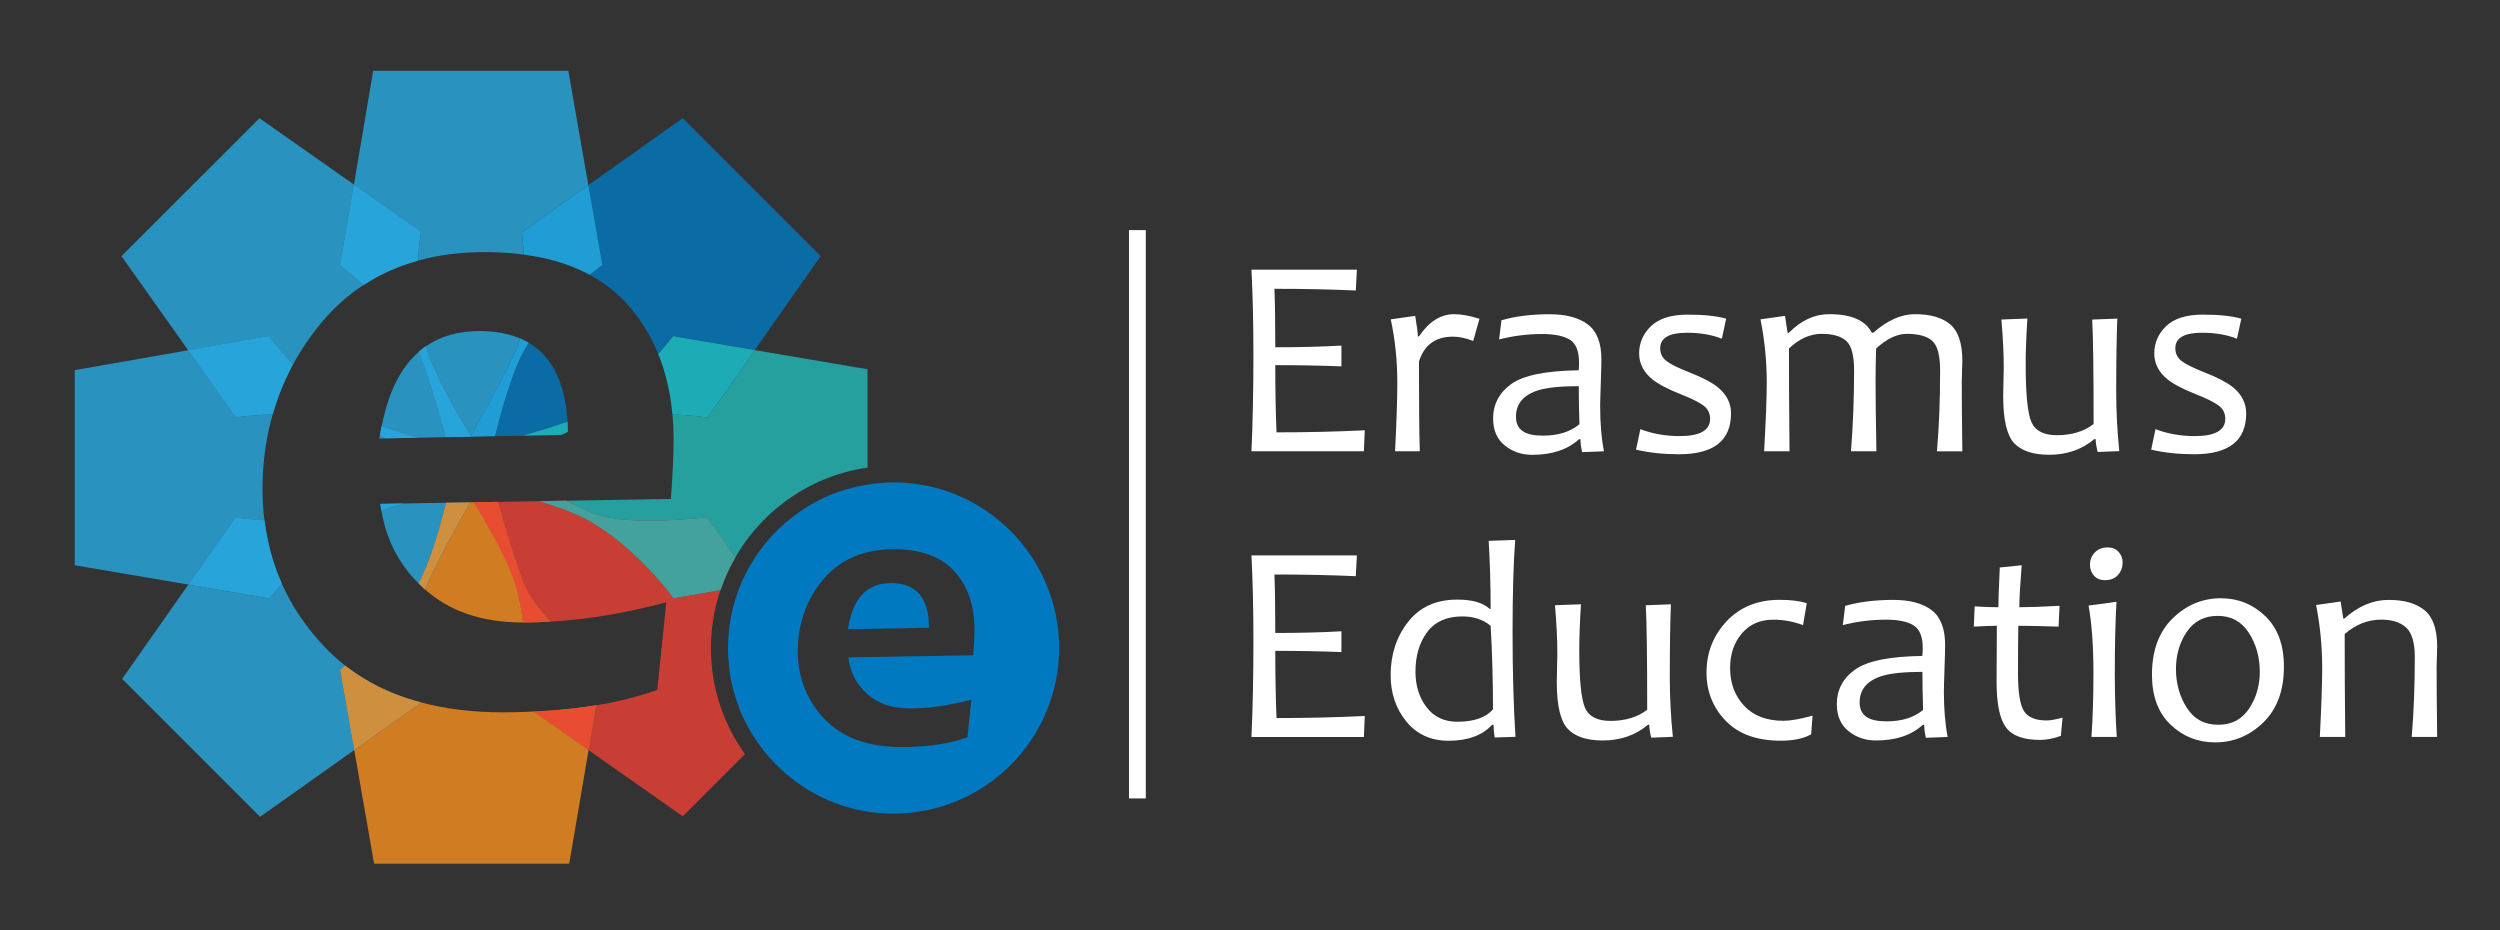 <?xml version="1.0" encoding="UTF-8"?>
<svg id="contouren_leeg" xmlns="http://www.w3.org/2000/svg" version="1.1" viewBox="0 0 446 166">
  <rect x="0" y="0" width="446" height="166" fill="#333333" stroke="none"/>
  <!-- Generator: Adobe Illustrator 29.5.1, SVG Export Plug-In . SVG Version: 2.1.0 Build 141)  -->
  <defs>
    <style>
      .st0 {
        fill: #f78e1e;
      }

      .st0, .st1, .st2, .st3, .st4, .st5 {
        opacity: .8;
      }

      .st1 {
        fill: #27aae1;
      }

      .st2 {
        fill: #1c75bc;
      }

      .st6 {
        fill: #fff;
      }

      .st7, .st4 {
        fill: #0079c1;
      }

      .st8 {
        fill: none;
      }

      .st3 {
        fill: #ef4135;
      }

      .st5 {
        fill: #22bcb9;
      }
    </style>
  </defs>
  <rect class="st6" x="201.41" y="41.05" width="3" height="101.39"/>
  <g>
    <path class="st6" d="M243.47,76.75l-.15,3.76h-20.06c.23-5.14.35-10.82.35-17.02,0-5.84-.12-10.97-.35-15.38h18.81l-.2,3.71c-4.56-.2-9.4-.3-14.51-.3.1,2.57.15,6.05.15,10.43,4.41,0,8.34-.1,11.8-.3v3.71c-3.68-.15-7.61-.22-11.8-.22,0,4.26.07,8.26.22,11.99,5.51,0,10.75-.12,15.73-.37Z"/>
    <path class="st6" d="M263.94,56.87l-1.12,3.96c-1.29-.51-2.5-.77-3.61-.77-3.12,0-5.14,1.48-6.07,4.45,0,7.63.05,12.96.15,16h-4.41c.27-5.26.4-9.34.4-12.24,0-3.93-.39-7.7-1.17-11.3l4.36-.62c.31,1.82.47,3.04.47,3.66h.2c1.79-2.64,3.88-3.96,6.27-3.96,1.26,0,2.77.27,4.53.82Z"/>
    <path class="st6" d="M286.17,80.51l-3.91.15c-.2-.81-.3-1.58-.3-2.31h-.25c-2.04,1.86-4.82,2.79-8.34,2.79-1.91,0-3.55-.56-4.93-1.68s-2.07-2.72-2.07-4.79c0-2.55,1.08-4.61,3.24-6.16,2.16-1.55,6.16-2.37,12.02-2.45.05-.4.07-.85.07-1.37,0-2.04-.54-3.4-1.63-4.08-1.09-.68-2.73-1.02-4.94-1.02-2.6,0-5.17.32-7.69.97l.42-3.43c2.49-.71,5.35-1.07,8.58-1.07,2.95,0,5.23.61,6.84,1.83,1.61,1.22,2.41,3.3,2.41,6.23,0,.78-.04,2.19-.11,4.24-.07,2.05-.11,3.41-.11,4.09,0,3.02.22,5.71.67,8.06ZM281.77,75.68c-.08-2.52-.12-4.79-.12-6.79-3.12,0-5.49.23-7.12.7-2.72.83-4.08,2.41-4.08,4.75s1.59,3.38,4.78,3.38c2.74,0,4.92-.68,6.54-2.04Z"/>
    <path class="st6" d="M308.81,73.77c0,4.84-3.09,7.27-9.28,7.27-2.74,0-5.29-.27-7.66-.82l.77-3.66c2.16.83,4.5,1.24,7.02,1.24,3.62,0,5.42-1.03,5.42-3.09,0-1-.4-1.79-1.21-2.38-.8-.59-2.14-1.25-3.99-1.98-2.36-.93-4.06-1.83-5.12-2.69-1.56-1.28-2.34-2.82-2.34-4.63s.71-3.51,2.14-4.87c1.43-1.35,3.6-2.03,6.52-2.03s5.14.24,6.87.72l-.77,3.58c-1.79-.71-3.87-1.07-6.22-1.07-3.18,0-4.78.92-4.78,2.76,0,.93.36,1.68,1.07,2.25.71.57,2.11,1.27,4.18,2.08,2.24.88,3.9,1.74,4.98,2.59,1.61,1.31,2.41,2.88,2.41,4.7Z"/>
    <path class="st6" d="M346.12,66.1c0-2.65-.46-4.41-1.38-5.26-.92-.85-2.43-1.28-4.54-1.28-1.78,0-3.61.87-5.5,2.61-.07,2.02-.1,4.01-.1,5.95,0,2.77.05,6.9.15,12.39h-4.53c.36-4.73.55-9.53.55-14.41,0-2.65-.46-4.41-1.38-5.26s-2.39-1.28-4.42-1.28-4.01.87-5.82,2.61c0,5.26.03,11.37.1,18.34h-4.53c.32-5.64.47-9.72.47-12.24,0-3.83-.37-7.6-1.12-11.3l4.38-.62.45,3.01h.25c2.16-2.21,4.55-3.31,7.19-3.31,3.93,0,6.46,1.1,7.59,3.31h.27c2.5-2.21,4.98-3.31,7.42-3.31,2.79,0,4.89.61,6.32,1.84,1.43,1.23,2.14,3.39,2.14,6.5,0,.32-.02.94-.05,1.87-.03.93-.05,1.55-.05,1.87,0,2.77.03,6.9.1,12.39h-4.53c.38-4.35.57-9.15.57-14.41Z"/>
    <path class="st6" d="M378.08,80.48l-3.86.15c-.23-.93-.35-1.69-.35-2.29h-.25c-2.21,1.86-4.89,2.79-8.04,2.79-2.87,0-4.96-.69-6.26-2.08-1.3-1.39-1.95-4.18-1.95-8.37,0-.6.02-1.48.05-2.66.03-1.18.05-1.98.05-2.41,0-2.44-.14-5.31-.42-8.61l4.63-.17c-.2,3.2-.3,5.94-.3,8.21,0,5.23.34,8.63,1.01,10.22.67,1.58,2.19,2.38,4.54,2.38,2.65,0,4.84-.66,6.57-1.99,0-9.22-.08-15.44-.25-18.64l4.48-.17c-.13,3.12-.2,7.43-.2,12.94,0,3.53.18,7.11.55,10.73Z"/>
    <path class="st6" d="M400.72,73.77c0,4.84-3.09,7.27-9.28,7.27-2.74,0-5.29-.27-7.67-.82l.77-3.66c2.16.83,4.5,1.24,7.02,1.24,3.62,0,5.43-1.03,5.43-3.09,0-1-.4-1.79-1.21-2.38-.8-.59-2.14-1.25-3.99-1.98-2.36-.93-4.06-1.83-5.13-2.69-1.56-1.28-2.34-2.82-2.34-4.63s.71-3.51,2.14-4.87c1.43-1.35,3.6-2.03,6.52-2.03s5.14.24,6.87.72l-.77,3.58c-1.79-.71-3.87-1.07-6.22-1.07-3.19,0-4.78.92-4.78,2.76,0,.93.36,1.68,1.07,2.25.71.57,2.11,1.27,4.18,2.08,2.24.88,3.9,1.74,4.98,2.59,1.61,1.31,2.41,2.88,2.41,4.7Z"/>
    <path class="st6" d="M243.47,127.72l-.15,3.76h-20.06c.23-5.14.35-10.82.35-17.02,0-5.84-.12-10.97-.35-15.38h18.81l-.2,3.71c-4.56-.2-9.4-.3-14.51-.3.1,2.57.15,6.05.15,10.43,4.41,0,8.34-.1,11.8-.3v3.71c-3.68-.15-7.61-.22-11.8-.22,0,4.26.07,8.26.22,11.99,5.51,0,10.75-.12,15.73-.37Z"/>
    <path class="st6" d="M270.36,131.45l-3.71.12c-.13-.71-.2-1.47-.2-2.26h-.27c-1.74,1.89-4.33,2.84-7.76,2.84-3.15,0-5.66-1.14-7.53-3.43-1.87-2.29-2.8-5.05-2.8-8.29,0-3.67,1.04-6.83,3.11-9.48s4.99-3.98,8.76-3.98c2.69,0,4.61.55,5.77,1.64h.2c0-4.11-.12-8.15-.35-12.12l4.73-.17c-.32,4.21-.47,9.73-.47,16.55s.17,13.13.52,18.59ZM266.35,126.55c0-5.16-.14-10.13-.42-14.91-1.34-1.11-3.02-1.67-5.03-1.67-2.8,0-4.9.93-6.29,2.8-1.39,1.87-2.09,4.21-2.09,7.03,0,2.52.66,4.65,1.98,6.37,1.32,1.73,3.15,2.59,5.49,2.59,2.94,0,5.06-.74,6.37-2.21Z"/>
    <path class="st6" d="M298.44,131.45l-3.86.15c-.23-.93-.35-1.69-.35-2.29h-.25c-2.21,1.86-4.89,2.79-8.04,2.79-2.87,0-4.96-.69-6.26-2.08-1.3-1.38-1.95-4.18-1.95-8.37,0-.6.02-1.49.05-2.66.03-1.18.05-1.98.05-2.41,0-2.44-.14-5.31-.42-8.61l4.63-.17c-.2,3.2-.3,5.94-.3,8.21,0,5.23.34,8.63,1.01,10.22.67,1.58,2.19,2.38,4.54,2.38,2.65,0,4.84-.66,6.57-1.99,0-9.22-.08-15.44-.25-18.64l4.48-.17c-.13,3.12-.2,7.43-.2,12.94,0,3.53.18,7.11.55,10.73Z"/>
    <path class="st6" d="M323.36,127.67l-.25,3.33c-1.34.76-3.14,1.14-5.4,1.14-4.3,0-7.58-1.19-9.86-3.56-2.27-2.37-3.41-5.23-3.41-8.58,0-3.55,1.19-6.6,3.58-9.16,2.39-2.55,5.55-3.83,9.48-3.83,1.97,0,3.58.2,4.83.6l-.67,3.91c-1.74-.65-3.51-.97-5.3-.97-2.36,0-4.23.82-5.62,2.46s-2.09,3.7-2.09,6.17c0,2.69.83,4.93,2.49,6.72,1.66,1.79,4.01,2.69,7.04,2.69,1.24,0,2.97-.31,5.18-.92Z"/>
    <path class="st6" d="M347.49,131.47l-3.91.15c-.2-.81-.3-1.58-.3-2.31h-.25c-2.04,1.86-4.82,2.79-8.34,2.79-1.91,0-3.55-.56-4.93-1.68-1.38-1.12-2.07-2.72-2.07-4.79,0-2.55,1.08-4.61,3.23-6.16,2.16-1.55,6.16-2.37,12.02-2.45.05-.4.08-.85.08-1.37,0-2.04-.54-3.4-1.63-4.08-1.09-.68-2.73-1.02-4.94-1.02-2.61,0-5.17.32-7.69.97l.42-3.43c2.49-.71,5.35-1.07,8.58-1.07,2.95,0,5.23.61,6.84,1.83s2.41,3.3,2.41,6.23c0,.78-.04,2.19-.11,4.24s-.11,3.41-.11,4.09c0,3.02.22,5.71.67,8.06ZM343.08,126.65c-.08-2.52-.12-4.79-.12-6.79-3.12,0-5.49.23-7.12.7-2.72.83-4.08,2.41-4.08,4.75s1.59,3.38,4.78,3.38c2.74,0,4.92-.68,6.54-2.04Z"/>
    <path class="st6" d="M367.96,128.04l-.3,3.24c-1.31.48-2.55.72-3.71.72-2.99,0-5.03-.76-6.12-2.28-1.1-1.52-1.64-4.23-1.64-8.15,0-2.54.02-5.85.05-9.93-.93,0-2.3.05-4.11.15l.15-3.61c1.58.1,2.99.15,4.23.15,0-1,.08-3.36.25-7.09l3.91-.4c-.28,3.48-.42,5.98-.42,7.49,1.62,0,4.01-.08,7.17-.25l-.17,3.71c-2.99-.1-5.38-.15-7.19-.15-.03,2.5-.05,5.33-.05,8.46,0,3.42.36,5.68,1.08,6.78s2.06,1.65,4.02,1.65c.65,0,1.6-.17,2.86-.5Z"/>
    <path class="st6" d="M377.62,131.47h-4.5c.23-3.32.35-7.11.35-11.37,0-4.79-.29-8.82-.87-12.07l4.98-.67c-.2,3.47-.3,7.71-.3,12.74,0,3.98.12,7.77.35,11.37ZM378.67,100.37c0,.85-.27,1.58-.82,2.2-.55.62-1.32.93-2.31.93-.85,0-1.51-.27-1.98-.81s-.71-1.19-.71-1.95c0-.83.28-1.55.85-2.16.56-.61,1.34-.92,2.34-.92.81,0,1.46.27,1.93.81s.71,1.17.71,1.9Z"/>
    <path class="st6" d="M407.45,118.93c0,4.25-1.22,7.56-3.66,9.94-2.44,2.38-5.31,3.57-8.61,3.57-3.08,0-5.74-1.05-7.95-3.16-2.21-2.11-3.32-5.08-3.32-8.91,0-4.28,1.22-7.62,3.67-10.03s5.32-3.61,8.62-3.61c3.09,0,5.73,1.07,7.94,3.2,2.21,2.13,3.31,5.13,3.31,9ZM403.14,119.8c0-2.59-.65-4.89-1.95-6.91-1.3-2.02-3.16-3.02-5.56-3.02s-4.23.96-5.51,2.86c-1.29,1.91-1.93,4.12-1.93,6.64s.65,4.91,1.95,6.92c1.3,2.01,3.16,3.01,5.59,3.01s4.22-.96,5.5-2.87c1.28-1.92,1.92-4.13,1.92-6.63Z"/>
    <path class="st6" d="M434.78,131.47h-4.53c.37-4.36.55-9.12.55-14.28,0-2.55-.52-4.3-1.55-5.24-1.04-.94-2.52-1.41-4.44-1.41-2.36,0-4.53.86-6.52,2.56,0,5.66.03,11.78.1,18.37h-4.53c.28-5.64.42-9.72.42-12.24,0-3.88-.37-7.65-1.09-11.3l4.38-.62.47,3.04h.2c2.46-2.22,5.08-3.33,7.89-3.33s4.88.61,6.39,1.83,2.27,3.39,2.27,6.51c0,.31-.02.94-.05,1.87-.03.93-.05,1.55-.05,1.87,0,2.77.03,6.9.1,12.39Z"/>
  </g>
  <path class="st8" d="M119.63,71.19c-.01-.1-.03-.19-.04-.29-.28-1.75-.68-3.42-1.18-5.02-.05-.17-.11-.35-.16-.52-1.38-4.21-3.49-7.93-6.37-11.14-2.02-2.25-4.44-4.07-7.23-5.5-.34-.17-.68-.35-1.03-.51-.42-.2-.86-.38-1.3-.55-.29-.12-.58-.24-.88-.35-1.56-.57-3.21-1.04-4.97-1.4-.16-.03-.32-.06-.48-.09-.75-.15-1.52-.27-2.3-.38-2.25-.31-4.63-.48-7.17-.48-4.31,0-8.29.51-11.95,1.52,0,0,0,0,0,0-2.52.69-4.88,1.63-7.09,2.8-.07.04-.14.06-.2.1-.48.26-.94.55-1.4.83-.29.18-.6.34-.88.53-2.84,1.83-5.39,4.1-7.65,6.82-1.98,2.38-3.68,4.88-5.09,7.5-.44.82-.86,1.65-1.25,2.49-.02.04-.03.08-.05.12-.34.73-.65,1.48-.94,2.23-.11.28-.21.56-.31.84-.19.52-.38,1.04-.55,1.57-.11.35-.22.7-.33,1.05-1.31,4.37-1.98,9.01-1.98,13.94,0,2.02.14,3.98.39,5.9.05.38.1.75.16,1.12.04.27.1.55.14.82.1.55.21,1.09.33,1.64.07.33.15.66.23.99.07.28.15.56.22.85.1.35.2.7.3,1.05.07.24.14.48.22.72.19.57.38,1.14.59,1.69.04.1.08.2.12.3.19.49.39.99.61,1.47,1.83,4.17,4.4,8.03,7.75,11.55,1.15,1.21,2.38,2.32,3.68,3.35,0,0,0,0,0,0,.29.22.58.44.87.65.2.15.4.3.6.44.33.23.67.45,1.01.67.27.18.55.35.83.52.34.21.69.42,1.04.62.51.29,1.03.56,1.56.83.26.13.53.26.8.38.45.21.91.42,1.38.61.22.09.43.19.65.27.69.27,1.38.53,2.1.77.15.05.29.09.44.14.65.21,1.31.41,1.99.59,4.46,1.22,9.41,1.83,14.88,1.83,2.31,0,4.51-.08,6.65-.2,1.03-.06,2.04-.13,3.04-.21.9-.08,1.79-.16,2.66-.26.3-.03.59-.07.89-.11,1.1-.14,2.18-.29,3.24-.46,4.04-.66,7.73-1.58,11.05-2.78l1.61-15.62c-7.23,1.93-14.13,3.07-20.71,3.46,0,0,0,0,0,0-.06,0-.13,0-.19,0-.72.04-1.44.08-2.15.1-.88.03-1.76.05-2.63.05-7.24,0-13.09-2.01-17.55-6.04-4.16-3.76-6.69-8.43-7.62-13.97h0c-.06-.39-.14-.77-.19-1.16l4.12-.07h0l11.91-.2h0l4.93-.08h0l12.19-.21h0s18.69-.32,18.69-.32c.32-4.4.48-7.97.48-10.71,0-1.5-.07-2.95-.2-4.37,0,0,0,0,0,0-.08-.93-.2-1.84-.34-2.74ZM100.13,77.59l-11.8.23h0s-6.54.13-6.54.13l-13.1.25h0l-1.01.02c.11-.76.24-1.49.38-2.21,0,0,.02,0,.03,0,1.19-6.02,3.39-10.46,6.63-13.27,0,0,0-.01,0-.02.38-.33.78-.64,1.2-.92.02-.01.03-.03.05-.04,0,0,0,0,0,0,2.62-1.81,5.81-2.72,9.59-2.72,2.79,0,5.2.45,7.25,1.33,0,0,0,0,0-.01.12.05.24.11.35.17.14.06.28.13.41.2.19.1.38.2.57.31.06.04.13.07.19.1,0,0,0,0,0,0,4.55,2.69,6.88,7.98,6.98,15.89-.39.18-.79.36-1.18.55Z"/>
  <polygon class="st1" points="71.97 89.82 67.84 89.89 71.97 89.82 71.97 89.82"/>
  <path class="st1" d="M68.04,91.05h0c-.06-.39-.14-.77-.19-1.16.05.4.13.78.19,1.16Z"/>
  <path class="st1" d="M68.09,76.02s-.02,0-.03,0c-.14.71-.27,1.45-.38,2.21l1.01-.02c-.31-.16-.62-.32-.93-.48.09-.59.21-1.14.32-1.7Z"/>
  <path class="st1" d="M49.43,102.08c-.21-.56-.41-1.12-.59-1.69.19.57.38,1.13.59,1.69Z"/>
  <path class="st1" d="M48.61,99.67c-.11-.35-.21-.7-.3-1.05.1.35.2.7.3,1.05Z"/>
  <path class="st1" d="M47.53,95.15c-.05-.27-.1-.54-.14-.82.04.27.1.55.14.82Z"/>
  <path class="st1" d="M51,67.56c.39-.84.81-1.67,1.25-2.49-.44.82-.86,1.65-1.25,2.49Z"/>
  <path class="st1" d="M50,69.91c.3-.75.61-1.5.94-2.23-.34.73-.65,1.48-.94,2.23Z"/>
  <path class="st1" d="M49.14,72.32c.17-.53.36-1.05.55-1.57-.19.52-.38,1.04-.55,1.57Z"/>
  <path class="st1" d="M48.09,97.77c-.08-.33-.16-.66-.23-.99.07.33.15.66.23.99Z"/>
  <path class="st1" d="M50.16,103.85c-.21-.49-.41-.98-.61-1.47.19.49.39.99.61,1.47Z"/>
  <path class="st1" d="M47.17,92.83c.02.13.04.25.05.37-.25-1.91-.39-3.87-.39-5.9,0-4.93.67-9.58,1.98-13.94-.05.18-.11.35-.16.53-3.72.17-6.59.53-6.59.53l-8.47-11.94-20.26,3.55v34.81l20.28,3.45,8.4-11.96s2.05.34,5.17.51Z"/>
  <path class="st1" d="M79.58,89.69l4.29-.07h0l-11.91.2c-1.32.4-2.66.82-3.93,1.23.93,5.54,3.45,10.21,7.62,13.97-.35-.31-.66-.64-.98-.97,2.05-3.79,3.83-10.02,4.91-14.37Z"/>
  <path class="st1" d="M67.84,89.89c.05.4.13.78.19,1.16,1.27-.42,2.61-.83,3.93-1.23l-4.12.07Z"/>
  <path class="st1" d="M67.84,89.89c.05.4.13.78.19,1.16,1.27-.42,2.61-.83,3.93-1.23l-4.12.07Z"/>
  <path class="st1" d="M72.43,124.51c-.71-.24-1.41-.5-2.1-.77.69.27,1.39.53,2.1.77Z"/>
  <path class="st1" d="M69.69,123.47c-.47-.2-.92-.4-1.38-.61.45.21.91.42,1.38.61Z"/>
  <path class="st1" d="M74.86,125.25c-.67-.18-1.34-.38-1.99-.59.65.21,1.31.41,1.99.59Z"/>
  <path class="st1" d="M61.58,118.75c-1.3-1.02-2.53-2.14-3.68-3.35-3.34-3.52-5.92-7.38-7.75-11.55.03.07.06.15.09.22-1.35,1.58-2.2,2.68-2.2,2.68l-14.44-2.46-11.81,16.82,24.61,24.61,16.78-11.9-2.51-14.38s.34-.24.91-.69Z"/>
  <path class="st1" d="M67.51,122.47c-.53-.26-1.05-.54-1.56-.83.51.29,1.03.56,1.56.83Z"/>
  <path class="st1" d="M48.84,100.39c-.08-.24-.15-.48-.22-.72.07.24.14.48.22.72Z"/>
  <path class="st1" d="M63.07,119.83c-.2-.14-.4-.29-.6-.44.2.15.4.3.6.44Z"/>
  <path class="st1" d="M49.55,102.38c-.04-.1-.08-.2-.12-.3.04.1.08.2.12.3Z"/>
  <path class="st1" d="M47.38,94.33c-.06-.37-.11-.75-.16-1.12.05.38.1.75.16,1.12Z"/>
  <path class="st1" d="M48.31,98.62c-.08-.28-.15-.56-.22-.85.07.28.15.56.22.85Z"/>
  <path class="st1" d="M47.86,96.78c-.12-.54-.23-1.09-.33-1.64.1.55.21,1.09.33,1.64Z"/>
  <path class="st1" d="M64.9,121.03c-.28-.17-.56-.34-.83-.52.27.18.55.35.83.52Z"/>
  <path class="st1" d="M50.25,104.07c-.03-.07-.06-.15-.09-.22-.21-.49-.42-.98-.61-1.47-.04-.1-.08-.2-.12-.3-.21-.56-.41-1.12-.59-1.69-.08-.24-.15-.48-.22-.72-.11-.35-.21-.7-.3-1.05-.08-.28-.15-.56-.22-.85-.08-.33-.16-.66-.23-.99-.12-.54-.23-1.09-.33-1.64-.05-.27-.1-.54-.14-.82-.06-.37-.11-.75-.16-1.12-.02-.12-.04-.25-.05-.37-3.12-.16-5.17-.51-5.17-.51l-8.4,11.96,14.44,2.46s.85-1.09,2.2-2.68Z"/>
  <path class="st1" d="M50.25,104.07c-.03-.07-.06-.15-.09-.22-.21-.49-.42-.98-.61-1.47-.04-.1-.08-.2-.12-.3-.21-.56-.41-1.12-.59-1.69-.08-.24-.15-.48-.22-.72-.11-.35-.21-.7-.3-1.05-.08-.28-.15-.56-.22-.85-.08-.33-.16-.66-.23-.99-.12-.54-.23-1.09-.33-1.64-.05-.27-.1-.54-.14-.82-.06-.37-.11-.75-.16-1.12-.02-.12-.04-.25-.05-.37-3.12-.16-5.17-.51-5.17-.51l-8.4,11.96,14.44,2.46s.85-1.09,2.2-2.68Z"/>
  <path class="st2" d="M93.57,60.74c.19.1.38.2.57.31-.19-.11-.38-.21-.57-.31Z"/>
  <path class="st4" d="M94.33,61.16c-.22.36-.45.71-.66,1.08-2.28,3.97-4.24,11.08-5.34,15.58l11.8-.23c.4-.19.79-.37,1.18-.55-.1-7.91-2.43-13.2-6.98-15.89Z"/>
  <path class="st2" d="M92.81,60.37s0,0,0,.01c.12.05.24.1.36.16-.12-.05-.23-.12-.35-.17Z"/>
  <path class="st2" d="M118.41,65.88c.5,1.6.89,3.28,1.18,5.02-.29-1.75-.68-3.42-1.18-5.02Z"/>
  <path class="st2" d="M102.31,47.67c.44.18.88.36,1.3.55-.42-.2-.86-.38-1.3-.55Z"/>
  <path class="st4" d="M105.22,49.01c-.19-.1-.39-.19-.58-.28,2.79,1.43,5.22,3.25,7.23,5.5,2.87,3.21,4.99,6.93,6.37,11.14-.25-.76-.51-1.5-.81-2.23,1.6-1.85,2.64-3.18,2.64-3.18l14.58,2.48,11.76-16.75-24.61-24.61-16.86,11.96,2.49,14.23s-.87.62-2.22,1.74Z"/>
  <path class="st2" d="M96.47,45.92c1.76.36,3.41.83,4.97,1.4-1.55-.57-3.21-1.04-4.97-1.4Z"/>
  <path class="st2" d="M119.97,73.93s0,0,0,0c-.08-.93-.2-1.84-.34-2.74.14.89.26,1.8.34,2.74Z"/>
  <path class="st2" d="M93.69,45.45c.79.11,1.55.24,2.3.38-.75-.15-1.52-.27-2.3-.38Z"/>
  <path class="st0" d="M83.88,89.61c-2.25,3.94-6.24,11.13-8,15.41-.02.04-.03.09-.05.13-.05-.05-.12-.09-.17-.14,4.45,4.03,10.3,6.04,17.55,6.04.87,0,1.74-.02,2.63-.05-.85.03-1.7.05-2.53.05-.22-1.96-.57-3.99-1.11-5.98-1.26-4.68-5.29-11.61-7.66-15.48l4.29-.07h0l-4.93.08Z"/>
  <path class="st0" d="M98.17,110.9s0,0,0,0c-.06,0-.13,0-.19,0,.06,0,.13,0,.19,0Z"/>
  <path class="st1" d="M75.87,105.03c1.77-4.28,5.76-11.47,8-15.41l-4.29.07c-1.09,4.34-2.86,10.57-4.91,14.37.32.32.64.65.98.97.05.05.11.09.17.14.02-.04.03-.09.05-.13Z"/>
  <path class="st0" d="M75.87,105.03c1.77-4.28,5.76-11.47,8-15.41l-4.29.07c-1.09,4.34-2.86,10.57-4.91,14.37.32.32.64.65.98.97.05.05.11.09.17.14.02-.04.03-.09.05-.13Z"/>
  <path class="st0" d="M72.87,124.65c-.15-.05-.3-.09-.44-.14.15.05.29.09.44.14Z"/>
  <path class="st0" d="M61.58,118.75c.29.22.59.43.88.64-.29-.21-.59-.43-.87-.65,0,0,0,0,0,0Z"/>
  <path class="st0" d="M96.4,126.88c-2.15.12-4.35.2-6.65.2-5.47,0-10.42-.62-14.88-1.83.09.02.17.05.26.08,0,.02,0,.03,0,.03l-11.93,8.46,3.54,20.26h34.81l3.45-20.28-9.76-6.85c.4-.02.78-.05,1.17-.07Z"/>
  <path class="st0" d="M70.33,123.74c-.22-.09-.43-.18-.65-.27.22.09.43.19.65.27Z"/>
  <path class="st0" d="M64.07,120.51c-.34-.22-.68-.44-1.01-.67.33.23.67.45,1.01.67Z"/>
  <path class="st0" d="M102.09,126.4c-.87.1-1.76.18-2.66.26.9-.08,1.79-.16,2.66-.26Z"/>
  <path class="st0" d="M65.94,121.64c-.35-.2-.7-.41-1.04-.62.34.21.69.42,1.04.62Z"/>
  <path class="st0" d="M68.31,122.85c-.27-.13-.54-.25-.8-.38.26.13.53.26.8.38Z"/>
  <path class="st0" d="M106.22,125.84c-1.05.17-2.14.32-3.24.46,1.1-.14,2.18-.29,3.24-.46Z"/>
  <path class="st1" d="M75.12,125.32c-.09-.02-.17-.05-.26-.08-.67-.18-1.34-.38-1.99-.59-.15-.05-.3-.09-.44-.14-.71-.24-1.41-.5-2.1-.77-.22-.09-.43-.18-.65-.27-.46-.2-.92-.4-1.38-.61-.27-.13-.54-.25-.8-.38-.53-.27-1.05-.54-1.56-.83-.35-.2-.7-.41-1.04-.62-.28-.17-.56-.34-.83-.52-.34-.22-.68-.44-1.01-.67-.2-.14-.4-.29-.6-.44-.29-.22-.6-.42-.88-.64-.57.44-.91.69-.91.69l2.51,14.38,11.93-8.46s0-.02,0-.03Z"/>
  <path class="st0" d="M75.12,125.32c-.09-.02-.17-.05-.26-.08-.67-.18-1.34-.38-1.99-.59-.15-.05-.3-.09-.44-.14-.71-.24-1.41-.5-2.1-.77-.22-.09-.43-.18-.65-.27-.46-.2-.92-.4-1.38-.61-.27-.13-.54-.25-.8-.38-.53-.27-1.05-.54-1.56-.83-.35-.2-.7-.41-1.04-.62-.28-.17-.56-.34-.83-.52-.34-.22-.68-.44-1.01-.67-.2-.14-.4-.29-.6-.44-.29-.22-.6-.42-.88-.64-.57.44-.91.69-.91.69l2.51,14.38,11.93-8.46s0-.02,0-.03Z"/>
  <path class="st1" d="M94.34,61.15c-.06-.04-.13-.07-.19-.1.06.04.13.07.19.11,0,0,0,0,0,0Z"/>
  <path class="st1" d="M92.34,61.79c.18-.43.33-.9.47-1.4-2.05-.87-4.45-1.33-7.25-1.33-3.78,0-6.97.91-9.59,2.72,1.39,4.96,5.77,12.33,8.04,15.98,2.16-3.77,6.47-11.47,8.33-15.96Z"/>
  <path class="st1" d="M93.16,60.54c.14.06.28.13.41.2-.14-.07-.27-.13-.41-.2Z"/>
  <path class="st1" d="M74.72,62.73s0,.01,0,.02c.38-.33.77-.66,1.19-.94-.41.29-.81.59-1.2.92Z"/>
  <polygon class="st1" points="83.92 77.9 81.8 77.95 88.33 77.82 88.33 77.82 83.92 77.9 83.92 77.9"/>
  <path class="st4" d="M94.33,61.16c-.06-.04-.13-.07-.19-.11-.19-.11-.38-.21-.57-.31-.14-.07-.27-.13-.41-.2-.12-.05-.24-.11-.36-.16-.14.5-.29.97-.47,1.4-1.86,4.5-6.17,12.19-8.33,15.96.03.05.06.1.09.15h-.18s4.41-.08,4.41-.08c1.1-4.5,3.06-11.62,5.34-15.58.21-.37.44-.72.66-1.08Z"/>
  <path class="st1" d="M94.33,61.16c-.06-.04-.13-.07-.19-.11-.19-.11-.38-.21-.57-.31-.14-.07-.27-.13-.41-.2-.12-.05-.24-.11-.36-.16-.14.5-.29.97-.47,1.4-1.86,4.5-6.17,12.19-8.33,15.96.03.05.06.1.09.15h-.18s4.41-.08,4.41-.08c1.1-4.5,3.06-11.62,5.34-15.58.21-.37.44-.72.66-1.08Z"/>
  <path class="st1" d="M74.58,46.49c3.66-1.01,7.64-1.52,11.95-1.52,2.54,0,4.92.17,7.17.48-.08-.01-.15-.03-.23-.04-.17-2.36-.37-3.96-.37-3.96l11.86-8.41-3.57-20.41h-34.81l-3.44,20.29,11.96,8.4s-.35,2.05-.51,5.18Z"/>
  <path class="st1" d="M67.28,49.39c.07-.04.14-.07.2-.1-.07.04-.14.07-.2.1Z"/>
  <path class="st1" d="M101.44,47.32c.3.11.58.23.88.35-.29-.12-.58-.24-.88-.35Z"/>
  <path class="st1" d="M96,45.83c.16.03.32.06.48.09-.16-.03-.32-.06-.48-.09Z"/>
  <path class="st1" d="M64.99,50.75c.29-.19.59-.35.88-.53-.29.18-.6.34-.88.53Z"/>
  <path class="st1" d="M103.62,48.22c.35.16.69.33,1.03.51-.34-.17-.68-.35-1.03-.51Z"/>
  <path class="st4" d="M93.46,45.41c.08.01.15.03.23.04.79.11,1.55.24,2.3.38.16.03.32.06.48.09,1.75.36,3.41.83,4.97,1.4.3.11.58.24.88.35.44.18.88.36,1.3.55.35.16.69.33,1.03.51.19.1.39.18.58.28,1.35-1.12,2.22-1.74,2.22-1.74l-2.49-14.23-11.86,8.41s.2,1.6.37,3.96Z"/>
  <path class="st1" d="M93.46,45.41c.08.01.15.03.23.04.79.11,1.55.24,2.3.38.16.03.32.06.48.09,1.75.36,3.41.83,4.97,1.4.3.11.58.24.88.35.44.18.88.36,1.3.55.35.16.69.33,1.03.51.19.1.39.18.58.28,1.35-1.12,2.22-1.74,2.22-1.74l-2.49-14.23-11.86,8.41s.2,1.6.37,3.96Z"/>
  <path class="st1" d="M74.73,62.75c-3.24,2.81-5.45,7.24-6.63,13.27,2.14.78,4.45,1.48,6.59,2.07l-5.98.11h0l13.1-.25-2.27.04c-1.19-4.3-3.16-11.13-4.8-15.24Z"/>
  <path class="st1" d="M75.96,61.77s-.03.03-.05.04c.02-.01.04-.02.05-.03,0,0,0,0,0,0Z"/>
  <path class="st1" d="M68.09,76.02c-.11.56-.23,1.11-.32,1.7.31.16.62.32.93.48l5.98-.11c-2.14-.59-4.45-1.29-6.59-2.07Z"/>
  <path class="st1" d="M68.09,76.02c-.11.56-.23,1.11-.32,1.7.31.16.62.32.93.48l5.98-.11c-2.14-.59-4.45-1.29-6.59-2.07Z"/>
  <path class="st1" d="M84.01,77.75c-2.28-3.64-6.65-11.02-8.04-15.98-.02.01-.04.02-.05.03-.41.29-.8.61-1.19.94,1.64,4.11,3.62,10.94,4.8,15.24l2.27-.04,2.12-.04s.06-.1.09-.15Z"/>
  <path class="st1" d="M84.01,77.75c-2.28-3.64-6.65-11.02-8.04-15.98-.02.01-.04.02-.05.03-.41.29-.8.61-1.19.94,1.64,4.11,3.62,10.94,4.8,15.24l2.27-.04,2.12-.04s.06-.1.09-.15Z"/>
  <path class="st2" d="M84.1,77.9s-.06-.1-.09-.15c-.03.05-.06.11-.09.15h.18Z"/>
  <path class="st1" d="M84.1,77.9s-.06-.1-.09-.15c-.03.05-.06.11-.09.15h.18Z"/>
  <path class="st1" d="M84.1,77.9s-.06-.1-.09-.15c-.03.05-.06.11-.09.15h.18Z"/>
  <path class="st1" d="M48.81,73.37c.11-.35.22-.7.33-1.05-.11.35-.22.7-.33,1.05Z"/>
  <path class="st1" d="M74.58,46.49c-2.52.69-4.88,1.63-7.09,2.8,2.21-1.17,4.57-2.11,7.09-2.8,0,0,0,0,0,0Z"/>
  <path class="st1" d="M50.95,67.67s.03-.08.05-.12c-.02.04-.03.08-.05.12Z"/>
  <path class="st1" d="M65.88,50.22c.46-.28.92-.57,1.4-.83-.48.26-.94.54-1.4.83Z"/>
  <path class="st1" d="M52.26,65.04s0,.02-.01.03c1.42-2.62,3.11-5.12,5.09-7.5,2.26-2.72,4.82-4.99,7.65-6.82-.05.03-.11.06-.16.09-2.34-2.09-4.16-3.5-4.16-3.5l2.45-14.43-16.83-11.82-24.62,24.61,11.9,16.78,14.39-2.52s1.59,2.23,4.28,5.08Z"/>
  <path class="st1" d="M49.69,70.74c.1-.28.2-.56.31-.84-.11.28-.21.56-.31.84Z"/>
  <path class="st1" d="M48.65,73.89c.05-.18.11-.35.16-.53.11-.35.22-.7.33-1.05.17-.53.36-1.05.55-1.57.1-.28.2-.56.31-.84.29-.75.61-1.5.94-2.23.02-.04.03-.08.05-.12.39-.84.81-1.67,1.25-2.49,0,0,0-.02.01-.03-2.69-2.85-4.28-5.08-4.28-5.08l-14.39,2.52,8.47,11.94s2.87-.36,6.59-.53Z"/>
  <path class="st1" d="M48.65,73.89c.05-.18.11-.35.16-.53.11-.35.22-.7.33-1.05.17-.53.36-1.05.55-1.57.1-.28.2-.56.31-.84.29-.75.61-1.5.94-2.23.02-.04.03-.08.05-.12.39-.84.81-1.67,1.25-2.49,0,0,0-.02.01-.03-2.69-2.85-4.28-5.08-4.28-5.08l-14.39,2.52,8.47,11.94s2.87-.36,6.59-.53Z"/>
  <path class="st1" d="M64.84,50.84c.05-.03.11-.06.16-.09.29-.19.59-.35.88-.53.46-.28.92-.57,1.4-.83.07-.04.14-.07.2-.1,2.21-1.17,4.57-2.11,7.09-2.8.16-3.12.51-5.18.51-5.18l-11.96-8.4-2.45,14.43s1.82,1.41,4.16,3.5Z"/>
  <path class="st1" d="M64.84,50.84c.05-.03.11-.06.16-.09.29-.19.59-.35.88-.53.46-.28.92-.57,1.4-.83.07-.04.14-.07.2-.1,2.21-1.17,4.57-2.11,7.09-2.8.16-3.12.51-5.18.51-5.18l-11.96-8.4-2.45,14.43s1.82,1.41,4.16,3.5Z"/>
  <path class="st3" d="M97.98,110.91c-.72.04-1.44.08-2.15.1.71-.02,1.43-.06,2.15-.1Z"/>
  <path class="st3" d="M120.14,106.75s-6.23-8.75-14.97-13.78c-2.32-1.33-5.72-2.56-9.05-3.56l4.87-.08h0s-12.19.21-12.19.21c1.26,4.5,3.21,11.14,4.78,14.94.83,1.99,2.59,4.27,4.58,6.43,6.58-.39,13.48-1.53,20.71-3.46l-1.61,15.62c-3.32,1.2-7.01,2.12-11.05,2.78.04,0,.08-.01.12-.02l-1.36,7.98,16.84,11.82,11.09-11.1c-3.82-5.33-6.07-11.85-6.07-18.89,0-3.62.6-7.11,1.7-10.37,0,0,0,.01,0,.02l-8.41,1.47Z"/>
  <path class="st3" d="M99.43,126.66c-1,.08-2.01.15-3.04.21,1.03-.06,2.05-.13,3.04-.21Z"/>
  <path class="st3" d="M102.98,126.3c-.3.04-.59.07-.89.11.3-.03.59-.07.89-.11Z"/>
  <path class="st0" d="M92.19,105.08c.54,1.99.89,4.01,1.11,5.98.84,0,1.69-.02,2.53-.05.71-.03,1.43-.06,2.15-.1.06,0,.12,0,.19-.01-1.99-2.16-3.75-4.44-4.58-6.43-1.57-3.79-3.52-10.43-4.78-14.94l-4.29.07c2.38,3.86,6.4,10.8,7.66,15.48Z"/>
  <path class="st3" d="M92.19,105.08c.54,1.99.89,4.01,1.11,5.98.84,0,1.69-.02,2.53-.05.71-.03,1.43-.06,2.15-.1.06,0,.12,0,.19-.01-1.99-2.16-3.75-4.44-4.58-6.43-1.57-3.79-3.52-10.43-4.78-14.94l-4.29.07c2.38,3.86,6.4,10.8,7.66,15.48Z"/>
  <path class="st0" d="M106.22,125.84c-1.05.17-2.13.33-3.24.46-.3.04-.59.07-.89.11-.87.1-1.76.18-2.66.26-.99.09-2.01.15-3.04.21-.39.02-.77.05-1.17.07l9.76,6.85,1.36-7.98s-.08.01-.12.02Z"/>
  <path class="st3" d="M106.22,125.84c-1.05.17-2.13.33-3.24.46-.3.04-.59.07-.89.11-.87.1-1.76.18-2.66.26-.99.09-2.01.15-3.04.21-.39.02-.77.05-1.17.07l9.76,6.85,1.36-7.98s-.08.01-.12.02Z"/>
  <path class="st5" d="M119.59,70.91c.02.1.03.19.04.29-.01-.1-.03-.19-.04-.29Z"/>
  <path class="st5" d="M134.66,62.45l-8.45,12.03s-2.52-.42-6.24-.55c.13,1.41.2,2.87.2,4.37,0,2.74-.16,6.31-.48,10.71l-18.69.32c1.74.88,3.38,1.66,4.73,2.22,6.12,2.52,20.33.75,20.33.75l5.09,7.18c-.21.36-.39.73-.59,1.1,4.76-9.08,13.67-15.66,24.21-17.16v-17.54l-20.12-3.42Z"/>
  <path class="st5" d="M118.25,65.37c.06.17.11.34.16.52-.05-.17-.11-.35-.16-.52Z"/>
  <path class="st4" d="M117.44,63.14c.3.72.56,1.47.81,2.23.06.17.11.34.16.52.5,1.6.89,3.28,1.18,5.02.02.1.03.19.04.29.14.9.26,1.8.34,2.74,3.71.13,6.24.55,6.24.55l8.45-12.03-14.58-2.48s-1.03,1.33-2.64,3.18Z"/>
  <path class="st5" d="M117.44,63.14c.3.72.56,1.47.81,2.23.06.17.11.34.16.52.5,1.6.89,3.28,1.18,5.02.02.1.03.19.04.29.14.9.26,1.8.34,2.74,3.71.13,6.24.55,6.24.55l8.45-12.03-14.58-2.48s-1.03,1.33-2.64,3.18Z"/>
  <path class="st3" d="M126.06,92.29s-14.21,1.78-20.33-.75c-1.35-.56-2.99-1.34-4.73-2.22l-4.87.08c3.32,1.01,6.72,2.23,9.05,3.56,8.74,5.03,14.97,13.78,14.97,13.78l8.41-1.47s0-.01,0-.02c.47-1.4,1.04-2.76,1.69-4.07.1-.21.22-.41.33-.62.19-.37.38-.74.59-1.1l-5.09-7.18Z"/>
  <path class="st5" d="M126.06,92.29s-14.21,1.78-20.33-.75c-1.35-.56-2.99-1.34-4.73-2.22l-4.87.08c3.32,1.01,6.72,2.23,9.05,3.56,8.74,5.03,14.97,13.78,14.97,13.78l8.41-1.47s0-.01,0-.02c.47-1.4,1.04-2.76,1.69-4.07.1-.21.22-.41.33-.62.19-.37.38-.74.59-1.1l-5.09-7.18Z"/>
  <g>
    <path class="st8" d="M159.37,97.98c-1.64,0-3.16.19-4.59.53-2.46.59-4.59,1.68-6.39,3.29-.55.49-1.08,1.01-1.57,1.6-2.82,3.38-4.3,7.33-4.48,11.84-.01.31-.04.62-.04.94,0,2.68.53,5.14,1.56,7.38.78,1.69,1.83,3.26,3.19,4.7,3.17,3.34,7.73,5.02,13.69,5.02,4.71,0,8.65-.57,11.83-1.73l.69-6.71c-3.9,1.04-7.58,1.55-11.04,1.55-3.11,0-5.63-.86-7.54-2.59-1.92-1.73-3.03-3.9-3.36-6.51l22.28-.38c.14-1.89.21-3.43.21-4.6,0-4.25-1.19-7.7-3.56-10.35-2.37-2.65-6.01-3.98-10.9-3.98ZM151.27,112.27c.81-5.49,3.37-8.23,7.68-8.23s6.78,2.65,6.78,7.96l-14.46.28Z"/>
    <path class="st7" d="M158.95,104.03c-4.32,0-6.87,2.75-7.68,8.23l14.46-.28c0-5.3-2.26-7.96-6.78-7.96Z"/>
    <path class="st7" d="M159.4,86.07c-1.57,0-3.11.13-4.62.37h0c-.05,0-.11.01-.16.02-.54.09-1.08.19-1.61.31-.12.03-.23.05-.35.08-.51.12-1.01.25-1.51.4-.08.02-.17.05-.25.07-1.17.35-2.3.77-3.4,1.26-.1.04-.19.09-.28.13-.49.22-.97.45-1.44.7-.06.03-.12.06-.17.09-1.08.57-2.11,1.21-3.1,1.9-.06.04-.12.09-.18.13-.46.33-.92.67-1.36,1.03-.02.02-.05.04-.07.05-.96.78-1.87,1.61-2.73,2.5-.03.03-.05.06-.08.08-1.29,1.35-2.45,2.82-3.47,4.39,0,0,0,.01-.01.02-.54.83-1.04,1.7-1.49,2.58h0c-.05.09-.09.18-.13.27-.36.72-.7,1.46-1,2.21h0c-.5,1.25-.92,2.54-1.25,3.87-.02.07-.03.15-.05.23-.11.45-.2.9-.29,1.35-.03.15-.05.29-.08.44-.07.39-.13.79-.18,1.18-.02.17-.05.34-.07.52-.05.39-.08.79-.11,1.19-.01.16-.03.33-.04.49-.03.56-.05,1.12-.05,1.68,0,.69.03,1.38.08,2.06.01.16.02.32.04.48.06.68.13,1.35.23,2.01,0,.03,0,.05.01.08.1.65.23,1.29.38,1.93.03.13.06.25.09.38.16.66.34,1.32.54,1.96,0,.01.01.03.01.04.21.64.44,1.28.68,1.9.03.08.06.16.09.24.53,1.3,1.15,2.55,1.85,3.75.02.04.04.08.07.12.36.61.74,1.21,1.14,1.79h0c5.34,7.73,14.25,12.8,24.33,12.8,16.29,0,29.54-13.25,29.54-29.54s-13.25-29.55-29.54-29.55ZM173.62,116.9l-22.28.38c.32,2.61,1.44,4.78,3.36,6.51,1.91,1.73,4.43,2.59,7.54,2.59,3.46,0,7.14-.52,11.04-1.55l-.69,6.71c-3.18,1.16-7.13,1.73-11.83,1.73-5.95,0-10.52-1.67-13.69-5.02-1.36-1.44-2.42-3.01-3.19-4.7-1.03-2.24-1.56-4.69-1.56-7.38,0-.32.02-.63.04-.94.18-4.51,1.67-8.47,4.48-11.84.49-.59,1.02-1.11,1.57-1.6,1.8-1.6,3.93-2.7,6.39-3.29,1.42-.34,2.94-.53,4.59-.53,4.89,0,8.52,1.33,10.9,3.98,2.38,2.65,3.56,6.1,3.56,10.35,0,1.17-.07,2.71-.21,4.6Z"/>
    <polygon class="st5" points="131.96 104.68 131.96 104.68 131.96 104.68 131.96 104.68"/>
  </g>
  <path class="st5" d="M100.13,77.59c.4-.19.79-.37,1.18-.55,0-.61-.02-1.21-.05-1.79-2.5.85-5.35,1.72-7.94,2.47l6.81-.13Z"/>
</svg>